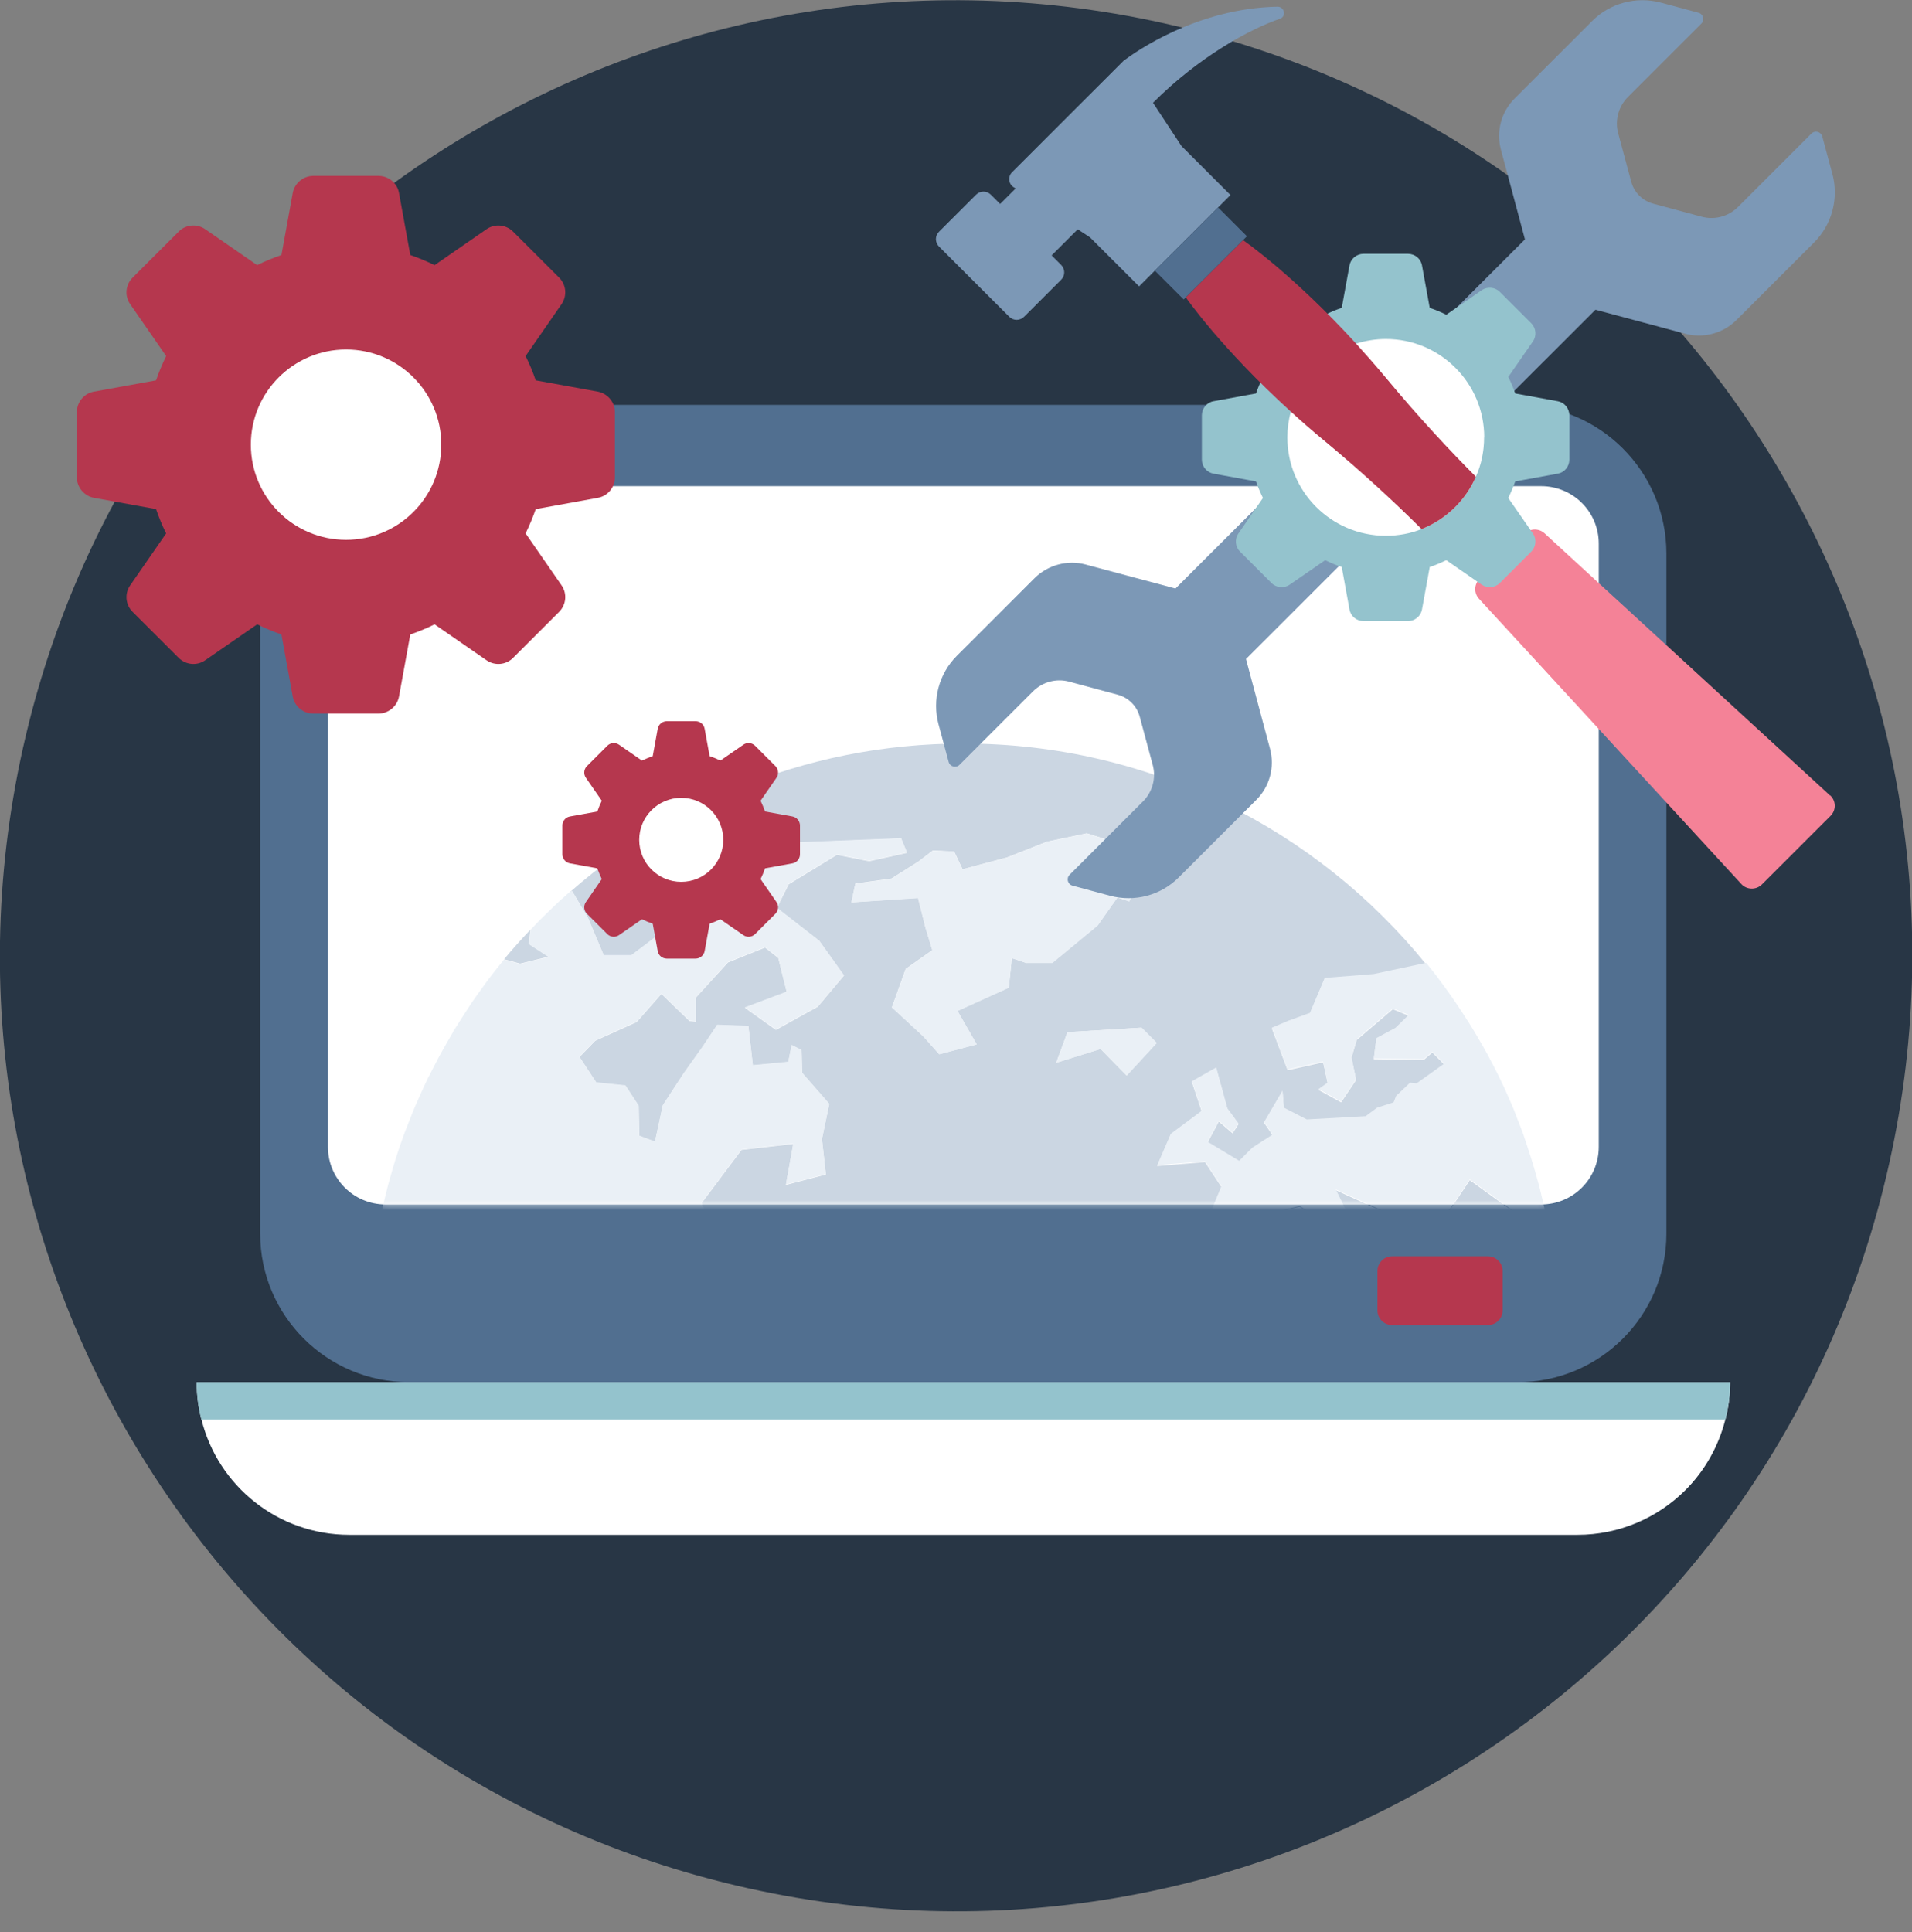 <svg width="380" height="384" viewBox="0 0 380 384" fill="none" xmlns="http://www.w3.org/2000/svg">
<rect x="0" y="0" width="380" height="384" fill="#808080" stroke="none"/>
<g clip-path="url(#clip0_622_252)">
<path d="M375.478 231.201C398.279 128.849 333.73 27.405 231.303 4.621C128.876 -18.164 27.359 46.338 4.557 148.69C-18.244 251.042 46.305 352.486 148.732 375.27C251.159 398.055 352.677 333.553 375.478 231.201Z" fill="#283645"/>
<path d="M343.848 274.684C343.848 277.241 343.535 279.718 342.908 282.092C341.551 287.465 338.784 292.317 334.973 296.125C329.492 301.602 321.87 305.019 313.517 305.019H69.433C55.259 305.019 43.304 295.29 40.041 282.092C39.415 279.718 39.102 277.241 39.102 274.684H343.874H343.848Z" fill="white"/>
<path d="M331.188 110.02V245.158C331.188 261.46 317.954 274.684 301.64 274.684H81.283C64.969 274.684 51.709 261.46 51.709 245.158V110.02C51.709 93.718 64.969 80.467 81.283 80.467H301.64C317.954 80.467 331.188 93.718 331.188 110.02Z" fill="#516F90"/>
<path d="M317.746 108.038V227.917C317.746 234.255 312.63 239.368 306.287 239.368H76.637C70.294 239.368 65.178 234.255 65.178 227.917V108.038C65.178 101.725 70.294 96.613 76.637 96.613H306.287C312.63 96.613 317.746 101.725 317.746 108.038Z" fill="white"/>
<path d="M343.848 274.684C343.848 277.241 343.535 279.718 342.908 282.092H40.015C39.389 279.718 39.075 277.241 39.075 274.684H343.848Z" fill="#94C3CD"/>
<path d="M276.686 249.67H295.715C297.333 249.67 298.639 250.975 298.639 252.592V260.417C298.639 262.034 297.333 263.338 295.715 263.338H276.686C275.068 263.338 273.763 262.034 273.763 260.417V252.592C273.763 250.975 275.068 249.67 276.686 249.67Z" fill="#B5374E"/>
<mask id="mask0_622_252" style="mask-type:luminance" maskUnits="userSpaceOnUse" x="65" y="96" width="253" height="144">
<path d="M317.746 108.038V227.917C317.746 234.255 312.63 239.368 306.287 239.368H76.637C70.294 239.368 65.178 234.255 65.178 227.917V108.038C65.178 101.725 70.294 96.613 76.637 96.613H306.287C312.63 96.613 317.746 101.725 317.746 108.038Z" fill="white"/>
</mask>
<g mask="url(#mask0_622_252)">
<path d="M95.822 196.304C96.188 195.808 96.527 195.313 96.892 194.817C96.527 195.313 96.162 195.808 95.822 196.304Z" fill="#CBD6E2"/>
<path d="M109.03 190.148L105.115 187.592L105.402 184.775C103.601 186.679 101.852 188.609 100.181 190.644L103.366 191.505L109.056 190.122L109.03 190.148Z" fill="#CBD6E2"/>
<path d="M105.402 184.775C106.655 183.445 107.96 182.141 109.265 180.863C107.934 182.141 106.655 183.445 105.402 184.775Z" fill="#CBD6E2"/>
<path d="M283.447 191.531C286.422 195.209 289.189 199.095 291.721 203.112C289.189 199.069 286.422 195.209 283.447 191.531Z" fill="#CBD6E2"/>
<path d="M89.688 205.616C90.08 204.964 90.445 204.338 90.837 203.686C90.445 204.312 90.054 204.964 89.688 205.616Z" fill="#CBD6E2"/>
<path d="M292.009 203.581C292.687 204.677 293.34 205.798 293.992 206.894C293.34 205.772 292.687 204.677 292.009 203.581Z" fill="#CBD6E2"/>
<path d="M84.572 215.188C84.885 214.536 85.198 213.884 85.538 213.258C85.225 213.91 84.885 214.536 84.572 215.188Z" fill="#CBD6E2"/>
<path d="M303.52 227.995C304.042 229.56 304.564 231.151 305.008 232.769C304.538 231.151 304.042 229.56 303.52 227.995Z" fill="#CBD6E2"/>
<path d="M305.843 235.664C306.052 236.472 306.234 237.281 306.443 238.09C306.26 237.281 306.052 236.472 305.843 235.664Z" fill="#CBD6E2"/>
<path d="M294.723 208.146C295.297 209.189 295.872 210.232 296.42 211.276C295.872 210.232 295.324 209.189 294.723 208.146Z" fill="#CBD6E2"/>
<path d="M297.203 212.841C297.699 213.858 298.221 214.875 298.691 215.893C298.221 214.875 297.725 213.858 297.203 212.841Z" fill="#CBD6E2"/>
<path d="M299.5 217.692C299.944 218.684 300.387 219.701 300.805 220.718C300.387 219.701 299.944 218.71 299.5 217.692Z" fill="#CBD6E2"/>
<path d="M76.585 237.698C76.767 236.994 76.924 236.29 77.107 235.612C76.924 236.316 76.767 236.994 76.585 237.698Z" fill="#CBD6E2"/>
<path d="M301.901 276.015V268.842L300.466 264.929L298.117 258.278L301.118 256.713V253.322L298.247 249.671L292.635 250.062L289.503 246.801L292.505 244.454L301.144 245.106V241.063L292.113 234.542L288.198 240.411L280.367 245.236L285.979 254L281.803 255.174L277.757 248.523L275.538 241.089L265.462 236.525L271.414 248.549V254.027L265.854 253.114L266.559 245.028L258.284 239.811L246.642 242.68L241.291 248.81L234.244 249.201L231.634 252.331L226.152 247.897L234.531 240.463L240.534 241.246L242.753 235.899L239.49 230.943L229.989 231.725L232.704 225.465L238.838 220.901L236.88 215.032L241.709 212.293L243.928 220.405L246.147 223.405L244.972 225.23L242.231 222.883L240.012 227.056L246.277 230.838L248.887 228.23L252.933 225.622L251.236 223.144L254.891 216.884L255.152 220.275L259.72 222.622L271.414 221.97L273.711 220.275L276.974 219.231L277.496 217.927L280.236 215.319L281.541 215.449L287.023 211.537L284.674 209.163L282.977 210.624L273.032 210.493L273.554 206.45L277.339 204.416L279.949 201.86L276.817 200.556L269.639 206.685L268.595 210.206L269.508 214.641L266.533 219.075L262.043 216.597L263.87 215.293L262.957 211.119L255.909 212.684L252.777 204.39L256.039 203.007L260.346 201.442L263.218 194.661L273.032 193.878L283.447 191.661C261.756 164.873 228.632 147.763 191.462 147.763C159.512 147.763 130.565 160.439 109.265 180.993C110.596 179.715 111.928 178.463 113.311 177.263L113.729 177.159L116.861 182.454L119.993 189.887H125.475L133.123 184.097L139.883 183.236L148.419 178.619L149.202 170.873L154.788 168.708L156.641 167.534L179.089 166.647L180.264 169.49L172.72 171.16L166.351 169.881L156.745 175.75L154.396 180.445L162.827 187.018L167.735 193.878L162.54 200.06L154.214 204.677L148.027 200.269L156.354 197.139L154.683 190.383L152.047 188.322L144.686 191.27L138.317 198.234V203.033L137.038 202.929L131.452 197.53L126.545 203.112L118.297 206.842L115.164 210.076L118.505 215.162L124.3 215.762L126.936 219.779L127.041 225.752L130.173 226.926L131.739 219.675L135.968 213.206L139.596 208.12L142.546 203.712L148.732 203.92L149.62 211.745L156.667 211.067L157.346 207.728L159.304 208.72L159.408 213.232L164.811 219.414L163.349 226.378L164.133 233.421L156.197 235.481L157.659 227.343L147.375 228.517L139.44 239.107L141.215 242.915L132 250.557L131.322 245.262L125.24 249.566L111.614 266.416L109.448 278.362L104.645 279.354L103.262 271.033L96.892 268.972H89.14L80.605 274.554L81.388 282.875L77.759 289.135L81.675 292.865L83.345 293.073L92.168 284.544L95.979 287.179L96.475 296.386L91.281 299.725L96.37 301.577L100.782 305.698L100.181 309.115L105.585 312.636L111.771 314.305L115.112 310.967L120.802 308.019L123.752 311.149H129.834L139.648 314.279V318.192L147.479 321.139L154.918 319.287L155.91 323.695L153.561 330.946L166.299 333.685L175.122 337.024H181.386V348.005L176.479 351.526L178.828 357.995V364.072L172.564 369.759L165.124 372.889L164.446 380.974C143.903 376.175 125.423 366.029 110.544 352.048L111.405 349.544L104.932 344.249V330.92L110.231 327.582L108.847 317.774L100.599 313.862L82.745 302.098V298.186L77.498 297.534C76.533 294.065 75.749 290.543 75.097 286.97C85.042 342.188 133.332 384.078 191.462 384.078C220.958 384.078 247.921 373.254 268.621 355.413C267.368 356.508 266.063 357.552 264.758 358.595L263.061 356.326V343.78L265.932 340.78L263.061 333.346L257.057 326.695L259.276 315.323L251.315 311.671L247.53 309.193L241.657 312.975L227.274 312.845L220.618 303.559L211.978 299.125L212.631 292.708L215.502 292.578L215.111 284.466L213.545 278.467L217.982 276.771L220.723 267.877L228.684 263.834L230.511 256.27L236.515 254.835L242.91 256.27L243.954 252.357L258.075 252.879C258.075 252.879 256.509 258.878 256.509 259.53C256.509 260.182 273.893 265.268 273.893 265.268L277.287 259.269L281.724 262.269L287.206 263.964L294.253 262.269L298.691 267.094L296.733 272.572L305.243 290.335L306.835 291.534C307.748 287.465 308.427 283.318 308.897 279.093L301.823 276.119L301.901 276.015ZM124.587 182.767L120.541 179.115L124.405 175.463L126.493 176.324L129.181 181.802L124.613 182.793L124.587 182.767ZM138.056 177.524L137.273 175.437L133.149 174.681L134.01 171.838H137.534L138.97 174.316L143.485 171.838L143.877 175.881L138.056 177.524ZM120.802 299.855L117.383 298.081L114.538 301.42L110.622 299.02L103.862 289.656L105.715 285.535L111.197 287.387L115.504 294.638L121.481 292.682L126.675 296.595L120.802 299.829V299.855ZM205.427 300.846L201.903 299.046L205.949 294.195L205.427 300.846ZM204.043 191.4L201.094 190.409L200.493 196.278L190.287 200.895L194.098 207.546L186.659 209.502L183.527 205.981L177.262 200.19L180.003 192.548L185.302 188.818L183.918 184.306L182.456 178.437L169.222 179.324L170.006 175.594L177.158 174.603L182.456 171.264L185.406 169.021L189.635 169.229L191.305 172.751L200.128 170.403L208.063 167.273L215.998 165.604L224.142 168.16L224.638 168.942L229.937 169.334L235.81 167.664L234.818 171.29L227.066 173.924L224.429 179.115L222.08 178.332L218.165 183.888L209.133 191.348H204.043V191.4ZM214.067 305.02L217.329 306.715L220.07 311.801L216.677 316.235L212.631 313.105L214.067 310.628L211.065 306.715L214.067 305.02ZM218.739 208.459L209.916 211.198L212.161 205.12L226.857 204.233L229.885 207.259L223.907 213.728L218.713 208.433L218.739 208.459Z" fill="#CBD6E2"/>
<path d="M80.344 225.178C80.344 225.178 80.422 224.97 80.474 224.865C80.448 224.97 80.396 225.074 80.344 225.178Z" fill="#CBD6E2"/>
<path d="M82.745 298.107V302.02L100.599 313.784L108.847 317.696L110.231 327.503L104.932 330.842V344.171L111.405 349.466L110.544 351.97C125.422 365.924 143.903 376.071 164.446 380.896L165.124 372.81L172.564 369.68L178.828 363.994V357.917L176.479 351.448L181.386 347.927V336.946H175.122L166.299 333.607L153.561 330.868L155.91 323.617L154.918 319.209L147.479 321.061L139.648 318.113V314.201L129.834 311.071H123.752L120.802 307.941L115.112 310.888L111.771 314.227L105.585 312.558L100.181 309.036L100.782 305.62L96.37 301.498L91.28 299.646L96.475 296.308L95.979 287.1L92.168 284.466L83.345 292.995L81.675 292.786L77.759 289.057L81.388 282.797L80.605 274.476L89.14 268.894H96.892L103.261 270.955L104.645 279.275L109.448 278.284L111.614 266.338L125.24 249.488L131.322 245.184L132 250.479L141.214 242.837L139.439 239.029L147.375 228.439L157.659 227.265L156.197 235.403L164.132 233.342L163.349 226.3L164.811 219.336L159.408 213.154L159.303 208.641L157.346 207.65L156.667 210.989L149.619 211.667L148.732 203.842L142.546 203.633L139.596 208.041L135.968 213.128L131.739 219.596L130.173 226.848L127.041 225.674L126.936 219.701L124.3 215.684L118.505 215.084L115.164 209.998L118.296 206.763L126.545 203.033L131.452 197.452L137.038 202.851L138.317 202.955V198.156L144.686 191.192L152.047 188.244L154.683 190.305L156.354 197.06L148.027 200.19L154.214 204.598L162.54 199.982L167.735 193.8L162.827 186.94L154.396 180.367L156.745 175.672L166.351 169.803L172.72 171.081L180.264 169.412L179.089 166.569L156.641 167.456L154.788 168.629L149.202 170.794L148.419 178.541L139.883 183.158L133.123 184.019L125.475 189.809H119.993L116.861 182.375L113.729 177.08L113.311 177.185C111.927 178.411 110.57 179.637 109.265 180.915C107.934 182.193 106.655 183.497 105.402 184.827L105.115 187.644L109.03 190.2L103.34 191.583L100.155 190.722C99.033 192.078 97.936 193.487 96.866 194.895C96.501 195.391 96.135 195.887 95.796 196.382C95.118 197.321 94.413 198.286 93.76 199.251C93.369 199.851 92.977 200.451 92.585 201.051C91.985 201.964 91.411 202.851 90.837 203.79C90.445 204.416 90.054 205.068 89.688 205.72C89.14 206.633 88.618 207.546 88.096 208.485C87.731 209.137 87.365 209.789 87.026 210.441C86.504 211.406 86.034 212.371 85.538 213.336C85.225 213.988 84.885 214.614 84.572 215.267C84.076 216.336 83.58 217.405 83.11 218.501C82.849 219.075 82.588 219.649 82.353 220.222C81.701 221.787 81.074 223.379 80.474 224.97C80.448 225.074 80.396 225.178 80.344 225.283C79.717 226.978 79.143 228.7 78.595 230.421C78.412 230.995 78.255 231.595 78.073 232.169C77.733 233.342 77.394 234.516 77.081 235.69C76.898 236.394 76.741 237.072 76.559 237.777C76.298 238.872 76.037 239.968 75.802 241.089C75.645 241.819 75.488 242.576 75.358 243.306C75.149 244.402 74.94 245.497 74.757 246.619C74.627 247.375 74.523 248.106 74.418 248.862C74.262 250.01 74.105 251.157 73.975 252.305C73.896 253.035 73.792 253.74 73.74 254.47C73.609 255.722 73.531 257 73.452 258.278C73.4 258.904 73.348 259.53 73.322 260.156C73.244 262.034 73.165 263.938 73.165 265.868C73.165 265.868 73.165 265.868 73.165 265.894C73.165 267.668 73.218 269.442 73.296 271.189C73.296 271.737 73.348 272.285 73.374 272.833C73.452 274.163 73.557 275.519 73.687 276.85C73.766 277.71 73.87 278.571 73.948 279.432C74.079 280.501 74.209 281.545 74.34 282.614C74.47 283.579 74.627 284.544 74.784 285.509C74.862 286.005 74.966 286.5 75.045 286.996C75.697 290.569 76.48 294.091 77.446 297.56L82.693 298.212L82.745 298.107Z" fill="#EAF0F6"/>
<path d="M222.08 178.385L224.429 179.167L227.066 173.977L234.818 171.316L235.81 167.69L229.911 169.36L224.612 168.969L224.142 168.186L215.998 165.63L208.063 167.299L200.102 170.455L191.279 172.803L189.608 169.255L185.406 169.073L182.456 171.316L177.158 174.655L170.005 175.646L169.222 179.35L182.456 178.489L183.944 184.358L185.302 188.87L180.003 192.574L177.262 200.216L183.553 206.007L186.685 209.528L194.124 207.572L190.313 200.921L200.493 196.304L201.094 190.435L204.043 191.4H209.133L218.165 183.94L222.08 178.385Z" fill="#EAF0F6"/>
<path d="M226.883 204.233L212.161 205.12L209.916 211.198L218.739 208.459L223.933 213.754L229.911 207.285L226.883 204.233Z" fill="#EAF0F6"/>
<path d="M124.378 175.437L120.541 179.089L124.587 182.767L129.155 181.776L126.493 176.298L124.378 175.437Z" fill="#EAF0F6"/>
<path d="M138.97 174.342L137.534 171.838H134.01L133.149 174.681L137.273 175.437L138.056 177.524L143.877 175.907L143.485 171.838L138.97 174.342Z" fill="#EAF0F6"/>
<path d="M263.217 194.504L260.346 201.286L256.039 202.851L252.776 204.233L255.909 212.528L262.956 210.963L263.87 215.136L262.043 216.44L266.532 218.918L269.508 214.484L268.595 210.05L269.639 206.529L276.817 200.399L279.949 201.703L277.339 204.259L273.554 206.294L273.032 210.337L282.977 210.467L284.674 209.007L287.023 211.38L281.541 215.293L280.236 215.162L277.495 217.771L276.973 219.075L273.711 220.118L271.414 221.814L259.72 222.466L255.152 220.118L254.891 216.727L251.236 222.987L252.933 225.465L248.887 228.074L246.277 230.682L240.012 226.9L242.231 222.726L244.972 225.074L246.146 223.248L243.928 220.249L241.709 212.137L236.88 214.875L238.838 220.744L232.704 225.309L229.989 231.569L239.49 230.786L242.753 235.742L240.534 241.089L234.531 240.307L226.152 247.74L231.633 252.175L234.244 249.045L241.291 248.653L246.642 242.524L258.284 239.655L266.559 244.871L265.854 252.957L271.414 253.87V248.393L265.462 236.368L275.538 240.933L277.756 248.366L281.802 255.018L285.979 253.844L280.367 245.08L288.197 240.255L292.113 234.386L301.144 240.907V244.95L292.504 244.297L289.503 246.645L292.635 249.905L298.247 249.514L301.118 253.166V256.557L298.116 258.122L300.466 264.773L301.901 268.685V275.858L308.975 278.832C309.079 277.971 309.158 277.136 309.236 276.276C309.367 274.945 309.471 273.589 309.549 272.233C309.575 271.763 309.602 271.294 309.602 270.824C309.68 269.103 309.732 267.381 309.732 265.634C309.732 263.73 309.68 261.826 309.575 259.921C309.549 259.295 309.497 258.669 309.445 258.043C309.367 256.791 309.288 255.539 309.158 254.287C309.079 253.557 309.001 252.801 308.923 252.07C308.792 250.949 308.662 249.853 308.505 248.732C308.401 247.949 308.27 247.167 308.14 246.384C307.957 245.341 307.774 244.297 307.592 243.28C307.435 242.472 307.278 241.663 307.122 240.881C306.913 239.889 306.678 238.898 306.443 237.907C306.26 237.098 306.052 236.29 305.843 235.481C305.582 234.516 305.295 233.551 305.034 232.586C304.564 230.969 304.068 229.378 303.546 227.813C303.285 227.03 303.024 226.248 302.763 225.465C302.397 224.448 302.006 223.457 301.614 222.466C301.353 221.814 301.118 221.161 300.857 220.509C300.44 219.492 299.996 218.501 299.552 217.484C299.291 216.884 299.03 216.284 298.743 215.71C298.273 214.693 297.777 213.676 297.255 212.658C296.994 212.137 296.733 211.615 296.446 211.093C295.898 210.05 295.35 209.007 294.749 207.963C294.514 207.546 294.279 207.129 294.018 206.711C293.366 205.59 292.713 204.494 292.035 203.399C291.93 203.242 291.826 203.086 291.721 202.929C289.189 198.912 286.422 195.026 283.447 191.348L273.032 193.565L263.217 194.348V194.504Z" fill="#EAF0F6"/>
</g>
<path d="M118.819 77.833L106.472 75.59C105.898 73.92 105.245 72.329 104.462 70.764L111.614 60.435C112.737 58.818 112.554 56.575 111.118 55.166L101.982 46.037C100.547 44.602 98.328 44.42 96.71 45.541L86.373 52.688C84.807 51.932 83.215 51.254 81.544 50.68L79.299 38.343C78.96 36.412 77.237 34.952 75.201 34.952H62.281C60.271 34.952 58.548 36.412 58.182 38.343L55.938 50.68C54.267 51.254 52.675 51.906 51.109 52.688L40.772 45.541C39.154 44.42 36.909 44.602 35.499 46.037L26.364 55.166C24.928 56.601 24.745 58.818 25.868 60.435L33.02 70.764C32.263 72.329 31.584 73.92 31.01 75.59L18.663 77.833C16.732 78.172 15.27 79.893 15.27 81.928V94.839C15.27 96.848 16.732 98.569 18.663 98.934L31.01 101.177C31.584 102.847 32.237 104.438 33.02 106.003L25.868 116.332C24.745 117.949 24.928 120.192 26.364 121.601L35.499 130.73C36.935 132.165 39.154 132.347 40.772 131.226L51.109 124.079C52.675 124.835 54.267 125.513 55.938 126.087L58.182 138.425C58.522 140.355 60.245 141.815 62.281 141.815H75.201C77.211 141.815 78.934 140.355 79.299 138.425L81.544 126.087C83.215 125.513 84.807 124.861 86.373 124.079L96.71 131.226C98.328 132.347 100.573 132.165 101.982 130.73L111.118 121.601C112.554 120.166 112.737 117.949 111.614 116.332L104.462 106.003C105.219 104.438 105.898 102.847 106.472 101.177L118.819 98.934C120.75 98.595 122.212 96.874 122.212 94.839V81.928C122.212 79.919 120.75 78.198 118.819 77.833Z" fill="#B5374E"/>
<path d="M68.78 107.281C79.232 107.281 87.704 98.815 87.704 88.371C87.704 77.927 79.232 69.46 68.78 69.46C58.328 69.46 49.856 77.927 49.856 88.371C49.856 98.815 58.328 107.281 68.78 107.281Z" fill="white"/>
<path d="M157.502 162.265L152.047 161.274C151.786 160.543 151.499 159.839 151.159 159.135L154.318 154.57C154.814 153.866 154.735 152.875 154.109 152.249L150.063 148.206C149.437 147.58 148.445 147.502 147.74 147.997L143.172 151.153C142.493 150.814 141.789 150.527 141.032 150.267L140.04 144.815C139.883 143.954 139.126 143.328 138.239 143.328H132.522C131.635 143.328 130.878 143.98 130.721 144.815L129.729 150.267C128.998 150.527 128.294 150.814 127.589 151.153L123.021 147.997C122.316 147.502 121.324 147.58 120.698 148.206L116.652 152.249C116.025 152.875 115.947 153.866 116.443 154.57L119.601 159.135C119.262 159.813 118.975 160.517 118.714 161.274L113.259 162.265C112.397 162.421 111.771 163.178 111.771 164.065V169.777C111.771 170.664 112.423 171.42 113.259 171.577L118.714 172.568C118.975 173.298 119.262 174.002 119.601 174.707L116.443 179.271C115.947 179.976 116.025 180.967 116.652 181.593L120.698 185.636C121.324 186.262 122.316 186.34 123.021 185.844L127.589 182.688C128.268 183.027 128.972 183.314 129.729 183.575L130.721 189.027C130.878 189.887 131.635 190.513 132.522 190.513H138.239C139.126 190.513 139.883 189.861 140.04 189.027L141.032 183.575C141.763 183.314 142.467 183.027 143.172 182.688L147.74 185.844C148.445 186.34 149.437 186.262 150.063 185.636L154.109 181.593C154.735 180.967 154.814 179.976 154.318 179.271L151.159 174.707C151.499 174.029 151.786 173.324 152.047 172.568L157.502 171.577C158.364 171.42 158.99 170.664 158.99 169.777V164.065C158.99 163.178 158.338 162.421 157.502 162.265Z" fill="#B5374E"/>
<path d="M135.394 175.254C140.007 175.254 143.746 171.517 143.746 166.908C143.746 162.298 140.007 158.561 135.394 158.561C130.78 158.561 127.041 162.298 127.041 166.908C127.041 171.517 130.78 175.254 135.394 175.254Z" fill="white"/>
<path d="M364.182 34.587L362.172 27.127C361.911 26.162 360.71 25.849 360.006 26.553L345.414 41.134C343.509 43.038 340.768 43.768 338.184 43.064L328.578 40.481C326.438 39.908 324.767 38.238 324.193 36.099L321.609 26.501C320.904 23.919 321.661 21.154 323.54 19.276L338.132 4.695C338.836 3.991 338.523 2.791 337.557 2.53L330.092 0.522C325.211 -0.782 319.99 0.6 316.441 4.173L301.014 19.589C298.351 22.249 297.333 26.11 298.299 29.735L303.076 47.576L233.617 116.958L215.763 112.185C212.135 111.22 208.272 112.263 205.609 114.897L190.183 130.313C186.607 133.886 185.223 139.077 186.528 143.954L188.538 151.414C188.799 152.379 190 152.692 190.705 151.988L205.296 137.407C207.202 135.503 209.942 134.773 212.526 135.477L222.132 138.06C224.273 138.633 225.943 140.303 226.517 142.442L229.102 152.04C229.806 154.623 229.049 157.387 227.17 159.265L212.579 173.846C211.874 174.55 212.187 175.75 213.153 176.011L220.618 178.019C225.499 179.323 230.72 177.941 234.27 174.368L249.696 158.952C252.359 156.292 253.377 152.431 252.411 148.806L247.634 130.965L317.093 61.557L334.947 66.33C338.575 67.295 342.439 66.252 345.101 63.617L360.528 48.202C364.104 44.629 365.487 39.438 364.182 34.561V34.587Z" fill="#7C98B6"/>
<path d="M363.738 158.066C364.913 159.135 364.965 160.987 363.817 162.135L350.165 175.776C349.043 176.898 347.163 176.872 346.093 175.698L293.94 118.993C292.922 117.897 292.948 116.15 294.019 115.08L303.05 106.055C304.12 104.986 305.843 104.96 306.965 105.977L363.712 158.092L363.738 158.066Z" fill="#F48297"/>
<path d="M309.602 79.737L301.144 78.198C300.779 77.076 300.309 75.981 299.761 74.912L304.668 67.843C305.425 66.747 305.295 65.209 304.329 64.243L298.09 58.01C297.125 57.044 295.584 56.914 294.488 57.67L287.44 62.548C286.37 62.026 285.274 61.557 284.152 61.192L282.612 52.741C282.377 51.41 281.202 50.445 279.819 50.445H270.996C269.612 50.445 268.438 51.437 268.203 52.741L266.663 61.192C265.514 61.557 264.444 62.026 263.374 62.548L256.3 57.67C255.204 56.914 253.664 57.044 252.698 58.01L246.46 64.243C245.468 65.209 245.363 66.747 246.12 67.843L251.001 74.912C250.479 75.981 250.01 77.076 249.618 78.198L241.187 79.737C239.856 79.972 238.864 81.145 238.864 82.528V91.344C238.864 92.727 239.856 93.9 241.187 94.135L249.618 95.674C250.01 96.796 250.479 97.891 251.001 98.96L246.12 106.029C245.363 107.125 245.468 108.663 246.46 109.629L252.698 115.863C253.664 116.828 255.204 116.958 256.3 116.202L263.374 111.324C264.444 111.846 265.514 112.315 266.663 112.68L268.203 121.131C268.438 122.462 269.612 123.427 270.996 123.427H279.819C281.202 123.427 282.377 122.436 282.612 121.131L284.152 112.68C285.274 112.315 286.37 111.846 287.44 111.324L294.488 116.202C295.611 116.958 297.125 116.828 298.09 115.863L304.329 109.629C305.295 108.663 305.425 107.125 304.668 106.029L299.761 98.96C300.283 97.891 300.753 96.796 301.144 95.674L309.602 94.135C310.933 93.9 311.899 92.727 311.899 91.344V82.528C311.899 81.145 310.907 79.972 309.602 79.737ZM275.407 106.368C264.679 106.368 255.961 97.656 255.961 86.936C255.961 76.216 264.679 67.504 275.407 67.504C286.135 67.504 294.854 76.216 294.854 86.936C294.854 97.656 286.135 106.368 275.407 106.368Z" fill="#94C3CD"/>
<path d="M294.958 86.936C294.958 89.727 294.384 92.388 293.314 94.761C291.251 99.482 287.362 103.238 282.533 105.142C280.341 106.029 277.913 106.473 275.407 106.473C264.601 106.473 255.856 97.709 255.856 86.936C255.856 85.162 256.091 83.441 256.561 81.798C258.31 75.381 263.243 70.295 269.534 68.287C271.387 67.713 273.371 67.374 275.433 67.374C286.24 67.374 294.984 76.138 294.984 86.91L294.958 86.936Z" fill="white"/>
<path d="M186.633 46.037L193.968 38.708C194.803 37.873 196.134 37.873 196.943 38.708L198.77 40.534L201.851 37.456L201.433 37.195C200.415 36.517 200.284 35.108 201.12 34.248L223.516 11.868V11.92C225.552 10.407 237.846 1.617 253.899 1.33C255.308 1.33 255.7 3.287 254.369 3.73C248.365 5.791 238.264 11.294 229.154 20.423L234.818 29.031L244.554 38.76L226.387 56.914L216.651 47.185L214.197 45.568L209.003 50.758L210.882 52.636C211.717 53.471 211.717 54.801 210.882 55.61L203.547 62.939C202.712 63.774 201.381 63.774 200.572 62.939L186.633 49.011C185.798 48.176 185.798 46.846 186.633 46.037Z" fill="#7C98B6"/>
<path d="M235.253 59.514L247.823 46.954L242.083 41.218L229.513 53.778L235.253 59.514Z" fill="#516F90"/>
<path d="M293.314 94.761C291.252 99.482 287.362 103.238 282.533 105.142C277.47 100.108 270.97 94.031 263.165 87.562C260.79 85.606 258.597 83.676 256.535 81.798C242.57 69.095 235.679 59.105 235.679 59.105L247.06 47.733C247.06 47.733 256.901 54.488 269.508 68.286C271.466 70.451 273.476 72.721 275.538 75.198C282.09 83.102 288.276 89.675 293.314 94.735V94.761Z" fill="#B5374E"/>
</g>
<defs>
<clipPath id="clip0_622_252">
<rect width="380" height="384" fill="white"/>
</clipPath>
</defs>
</svg>
